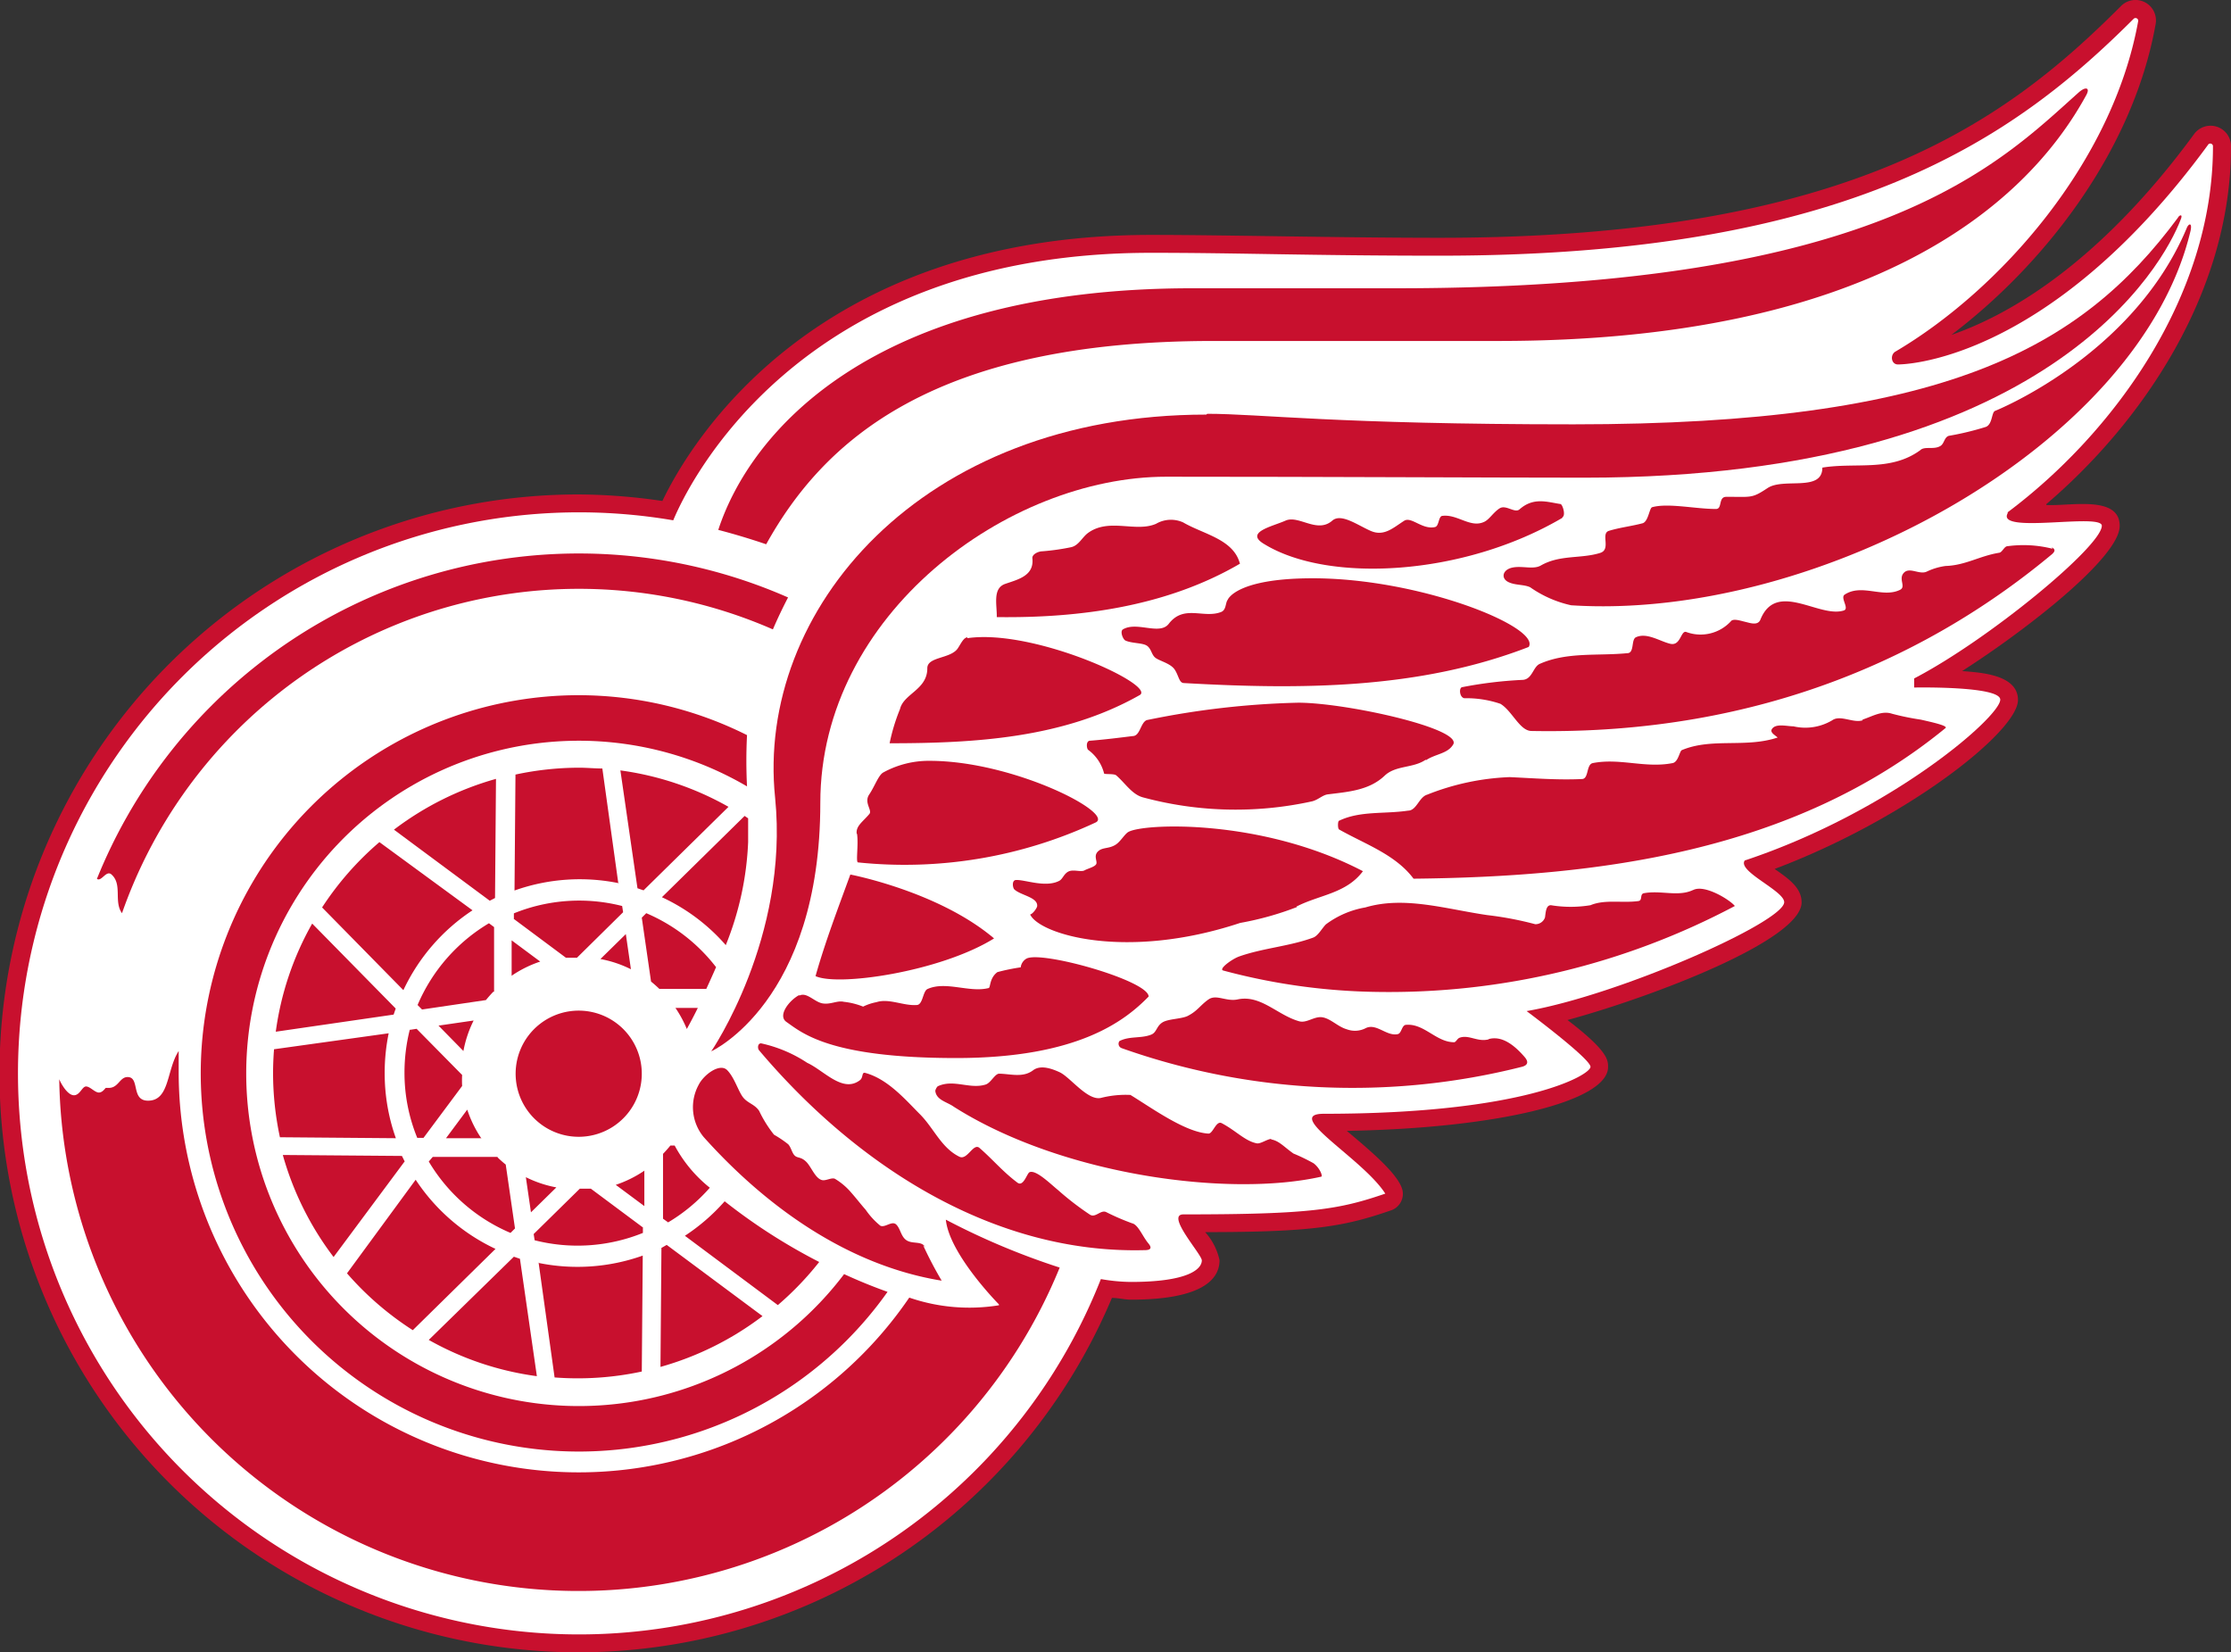<svg viewBox="0 0 139.71 103.45" xmlns="http://www.w3.org/2000/svg"><rect x="0" y="0" width="139.71" height="103.45" fill="#333333" stroke="none"/><title>Detroit Red Wings logo</title><path style="fill:#c8102e" transform="translate(-442.15 -460.27)" d="M570.29,491.84c5.87-5,11.57-13.11,11.57-22.38a1.28,1.28,0,0,0-2.3-.81c-6.05,8.26-11.76,11.4-15.21,12.59,5.73-4.34,11.36-11.43,12.79-19.46a1.28,1.28,0,0,0-2.17-1.13c-7,7-16.68,14.51-42.66,14.51-6.28,0-13.45-.18-18.09-.18-21.09,0-28.84,13-30.59,16.66a36.75,36.75,0,0,0-5.24-.41,36.25,36.25,0,1,0,33.39,50.31c.4,0,.82.11,1.18.11,4.59,0,5.56-1.34,5.56-2.47a3.84,3.84,0,0,0-.9-1.76c6.74,0,8.71-.35,11.63-1.36A1.09,1.09,0,0,0,530,535c0-1-2-2.64-3.51-3.92,9.42-.16,16.36-1.84,16.36-4,0-.43,0-1-2.54-2.94,5.32-1.45,14.66-5,14.66-7.37,0-.9-.78-1.46-1.69-2.09,8.28-3.12,15.24-8.61,15.24-10.58,0-1.59-2.34-1.72-3.5-1.81,4.12-2.64,9.87-7.14,9.87-9.09s-3.16-1.22-4.59-1.31Z"></path><path style="fill:#fff" transform="translate(-442.15 -460.27)" d="M567.87,492.35c6.6-4.94,12.86-13.48,12.86-22.9a.17.17,0,0,0-.28-.15C570.26,483.23,561,483.09,561,483.09c-.41,0-.5-.57-.18-.79,6.58-3.87,13.64-11.86,15.23-20.72a.17.17,0,0,0-.28-.14c-7.49,7.49-17.78,14.84-43.45,14.84-8.22,0-12.51-.18-18.09-.18-22.26,0-29.11,14.8-29.92,16.75a35.13,35.13,0,1,0,26.78,47.51,11.31,11.31,0,0,0,1.88.18c3.58,0,4.44-.8,4.44-1.35,0-.38-2.29-2.88-1.15-2.88,7.94,0,9.72-.3,12.64-1.3-1.4-2.19-6.46-5-3.85-5,12.58,0,16.7-2.43,16.7-2.94s-4-3.49-4-3.49c5.79-1,16.13-5.58,16.13-6.82,0-.72-2.95-1.93-2.47-2.61,9.19-3.06,16-9,16-10.07,0-.87-5.39-.76-5.39-.76v-.57c4.66-2.42,11.75-8.28,11.75-9.56,0-.82-6.66.55-5.89-.79Z"></path><path style="fill:#c8102e" transform="translate(-442.15 -460.27)" d="M462.32,517.09l5.09,5.18a12.18,12.18,0,0,1,4.33-5L465.91,513A19.05,19.05,0,0,0,462.32,517.09Zm-2.89,7.78,7.37-1.07.13-.38-5.23-5.32a18.81,18.81,0,0,0-2.28,6.77Zm-.18,2.61a19.12,19.12,0,0,0,.43,4l7.26.06a12.07,12.07,0,0,1-.7-4.08,12.24,12.24,0,0,1,.25-2.49l-7.18,1Q459.25,526.76,459.25,527.48Zm28.52-16.69a18.87,18.87,0,0,0-6.77-2.28l1.07,7.38.38.13Zm5.68,28.5a36.15,36.15,0,0,1-5.92-3.8,12.31,12.31,0,0,1-2.49,2.16l5.82,4.34A19.35,19.35,0,0,0,493.45,539.29Zm-12.58-23.71-1-7.19c-.47,0-1-.05-1.44-.05a19.09,19.09,0,0,0-4,.43l-.06,7.26a12.2,12.2,0,0,1,6.57-.45Zm-8.07,1.1.35-.18.06-7.46a19.06,19.06,0,0,0-6.39,3.18l6,4.45ZM489,513c0-.5,0-1,0-1.49l-.22-.15-5.18,5.09a12,12,0,0,1,4,3A19.29,19.29,0,0,0,489,513Zm-13.12,26.34,1,7.18a19.1,19.1,0,0,0,5.46-.37l.06-7.26a12.19,12.19,0,0,1-6.57.45Zm-8.07-14.59a11,11,0,0,0-.33,2.68,10.73,10.73,0,0,0,.8,4.09h.39l2.42-3.25a6.34,6.34,0,0,1,0-.69l-2.85-2.89-.39.06Zm1.8-.26,1.56,1.59a7.22,7.22,0,0,1,.64-1.91Zm3.48-2.12,0-4.05-.32-.24a10.92,10.92,0,0,0-4.47,5.12l.28.28,4-.59q.22-.27.46-.52Zm.21,10.34-4.05,0L469,533a10.91,10.91,0,0,0,5.12,4.47l.28-.28-.58-4Q473.58,533,473.33,532.76Zm-1-1.15a7.23,7.23,0,0,1-.89-1.81l-1.33,1.79,2.23,0Zm11.27,6.85-.06,7.45a19.06,19.06,0,0,0,6.39-3.18l-6-4.46Zm-8.17-2.23,1.59-1.56a7.25,7.25,0,0,1-1.91-.64Zm7,.94-3.25-2.42q-.35,0-.69,0l-2.89,2.84.06.39a10.9,10.9,0,0,0,6.78-.46v-.39Zm-14.9-4.11-.18-.36-7.46-.06a19.08,19.08,0,0,0,3.18,6.39l4.46-6Zm6.67-11.63a7.18,7.18,0,0,1,1.81-.9l-1.79-1.33,0,2.23ZM484.4,532l-.27,0q-.22.27-.46.52l0,4.06.32.23a10.87,10.87,0,0,0,2.61-2.17A8.52,8.52,0,0,1,484.4,532Zm-9.69,7.09-.38-.13L469,544.17a18.85,18.85,0,0,0,6.77,2.27Zm9.73-15.72a7.23,7.23,0,0,1,.72,1.33q.36-.65.69-1.32h-1.41ZM468,543.56l5.18-5.09a12.19,12.19,0,0,1-5-4.33L463.88,540A19.11,19.11,0,0,0,468,543.56Zm14.52-10a7.32,7.32,0,0,1-1.81.9l1.79,1.33,0-2.23Zm-1.18-14.8-1.59,1.56a7.21,7.21,0,0,1,1.91.64l-.32-2.21Zm-7-.94,3.25,2.42q.35,0,.69,0l2.89-2.85-.06-.39a10.88,10.88,0,0,0-6.78.46v.39ZM487,520.84a10.9,10.9,0,0,0-4.38-3.39l-.28.28.58,4q.27.22.52.46l2.94,0q.32-.69.62-1.38Z"></path><path style="fill:#c8102e" transform="translate(-442.15 -460.27)" d="M482.34,527.48a3.95,3.95,0,1,1-.08-.77A3.94,3.94,0,0,1,482.34,527.48Z"></path><path style="fill:#c8102e" transform="translate(-442.15 -460.27)" d="M478.39,503.8a23.68,23.68,0,1,0,19.34,37.36c-.9-.32-1.81-.69-2.72-1.11a20.83,20.83,0,1,1-6.08-30.54,31.69,31.69,0,0,1,0-3.21A23.57,23.57,0,0,0,478.39,503.8Z"></path><path style="fill:#c8102e" transform="translate(-442.15 -460.27)" d="M518.11,481.62H536c22.86,0,32.87-8.17,36.81-15.42.23-.44-.05-.53-.49-.14-5,4.46-12.4,12.26-42.72,12.26H516.81c-20.13,0-27.7,9.07-29.68,15.13q1.5.39,3,.9c3.58-6.44,10.4-12.73,28-12.73ZM449.1,515c.75.62.15,1.71.69,2.45a30.31,30.31,0,0,1,40.76-17.77q.43-1,.95-2a32.54,32.54,0,0,0-43.28,17.62C448.49,515.5,448.78,514.78,449.1,515Zm55.61,27a11.55,11.55,0,0,1-5.62-.48,25.05,25.05,0,0,1-45.75-14.12c0-.44,0-.88,0-1.32-.77,1.18-.55,3.11-1.92,3.11-1.09,0-.49-1.48-1.28-1.48-.5,0-.57.68-1.18.68-.07,0-.14,0-.18,0s-.19.29-.44.29-.55-.38-.8-.38-.38.55-.76.55-.77-.65-.92-1a32.53,32.53,0,0,0,62.65,11.79,45.22,45.22,0,0,1-7.13-3c.22,2.17,3.32,5.3,3.32,5.3Z"></path><path style="fill:#c8102e" transform="translate(-442.15 -460.27)" d="M517.69,486.23c-17.91,0-28.22,12.3-27,24,.88,8.76-4,15.87-4,15.87s6.83-3.09,6.83-15.56c0-11.82,11.76-20.42,21.66-20.42,9.58,0,20.7.06,26.21.06,29.23,0,36.3-13.5,37.31-16.14.18-.4-.08-.32-.17-.13-6.1,8.23-14.65,12.93-37.84,12.93-14.9,0-19.61-.66-22.94-.66Z"></path><path style="fill:#c8102e" transform="translate(-442.15 -460.27)" d="M493.18,521.37c1.34.7,7.84-.24,11.22-2.34-3.48-2.95-9-4-9-4-.77,2.11-1.57,4.2-2.18,6.36Zm26.62-25.79c-.39-1.55-2.28-1.85-3.56-2.6a1.86,1.86,0,0,0-1.7.09c-1.28.55-2.92-.38-4.24.56-.38.27-.58.78-1.06.9a14.24,14.24,0,0,1-1.82.26c-.23,0-.65.18-.62.44.12,1.09-.89,1.32-1.7,1.6s-.51,1.32-.53,2.08c5.22.07,10.66-.67,15.24-3.35Zm-17.07,4.6c-.24,0-.43.44-.61.7-.46.65-1.91.5-1.9,1.24,0,1.34-1.48,1.58-1.71,2.55a11.88,11.88,0,0,0-.65,2.14c5.36,0,10.88-.32,15.63-3,1.24-.57-6.55-4.19-10.76-3.58Zm-6.91,12.3c.1.7-.09,1.78.06,1.79a28.29,28.29,0,0,0,14.86-2.49c1.3-.55-5.08-3.87-10.38-3.87a5.92,5.92,0,0,0-2.9.73c-.3.17-.53.86-.88,1.38s.23,1,0,1.23c-.38.46-.85.74-.78,1.23Zm28.53-16c-4.84,0-5.32,1.35-5.32,1.35-.15.19-.08.63-.41.76-1.1.43-2.33-.49-3.28.74-.57.74-2-.17-2.87.35-.2.12,0,.63.16.7.42.19,1.12.13,1.38.35s.25.55.51.74.92.34,1.18.71.28.85.58.86c7.26.41,14.71.41,21.6-2.26.78-1.23-6.76-4.3-13.53-4.3Z"></path><path style="fill:#c8102e" transform="translate(-442.15 -460.27)" d="M567.08,486c-.22.1-.15.83-.57,1a17.79,17.79,0,0,1-2.32.56c-.29.09-.28.48-.52.63-.41.26-1,0-1.27.27-1.86,1.36-4.07.75-6.13,1.09,0,1.55-2.42.61-3.43,1.28s-1,.54-2.59.55c-.51,0-.23.76-.64.76-1.3,0-3-.39-4-.11-.17.05-.23.87-.58,1-.71.19-1.45.27-2.13.48-.53.17.16,1.16-.54,1.38-1.2.38-2.52.1-3.72.79-.47.27-1.17,0-1.78.13s-.72.64-.3.88,1,.16,1.41.35a7.13,7.13,0,0,0,2.57,1.13c15.53,1,35.63-10.09,38.79-23.46.11-.54-.14-.44-.25-.14-3.37,8-12,11.43-12,11.43Zm3.6,8.63a7.41,7.41,0,0,0-2.81-.16c-.21,0-.33.38-.52.41-1.24.2-2.11.79-3.37.83a3.93,3.93,0,0,0-1.17.35c-.46.22-1.08-.31-1.44.08s.17.88-.25,1.07c-1.09.52-2.37-.41-3.45.29-.31.2.33.89-.07,1-1.54.48-4.21-1.91-5.21.57-.16.39-.64.21-.94.14s-.7-.21-.88-.07a2.58,2.58,0,0,1-2.83.7c-.34-.1-.34.9-1,.74s-1.46-.72-2.14-.41c-.32.14-.08,1-.55,1-1.86.18-3.77-.09-5.48.67-.42.19-.46.95-1.05,1a26.19,26.19,0,0,0-3.82.46c-.2.06-.15.64.15.69a6.62,6.62,0,0,1,2.26.35c.73.44,1.2,1.67,1.92,1.7,14.71.28,25.33-5,32.61-11.06.29-.25.14-.35,0-.44ZM558.8,505.37c-.59.2-1.4-.36-1.91,0a3.29,3.29,0,0,1-2.43.38c-.37,0-1-.17-1.28.09s.09.43.29.61c-2,.67-4.12,0-6,.79-.14.06-.22.74-.57.81-1.71.34-3.3-.33-5,0-.43.08-.24,1-.69,1-1.52.07-3-.05-4.52-.12a15.51,15.51,0,0,0-5.17,1.1c-.51.15-.66,1-1.2,1-1.47.22-3,0-4.31.63-.09,0-.1.5,0,.55,1.65.93,3.53,1.57,4.66,3.08,11.45-.12,23.77-1.62,33.31-9.43.19-.15-.94-.39-1.55-.53a16.1,16.1,0,0,1-1.8-.37c-.64-.21-1.23.17-1.85.37ZM548.17,516c-.94.44-2,0-3.08.2-.27.06-.06.45-.34.49-1,.14-2.09-.12-3,.26a7.63,7.63,0,0,1-2.48,0c-.31,0-.32.43-.37.77a.63.63,0,0,1-.61.42,21.05,21.05,0,0,0-3-.57c-2.61-.38-5.19-1.21-7.64-.48a5.76,5.76,0,0,0-2.47,1.06c-.24.24-.49.72-.8.83-1.5.55-3.13.65-4.63,1.18-.45.16-1.31.79-1,.88a39.1,39.1,0,0,0,9.64,1.34A46.23,46.23,0,0,0,550.79,517c-.31-.39-1.9-1.37-2.61-1Zm-12.76,9.34c-.72.21-1.27-.31-1.86-.09-.14.05-.23.28-.34.28-1.12,0-1.87-1.18-3-1.09-.28,0-.28.52-.52.58-.7.16-1.33-.69-2-.38a1.46,1.46,0,0,1-1.2.08c-.56-.16-1-.66-1.52-.75s-1,.4-1.49.24c-1.35-.39-2.39-1.67-3.83-1.36-.71.15-1.33-.34-1.82,0s-.69.71-1.24,1c-.37.23-1.24.2-1.63.43s-.37.63-.71.77c-.63.26-1.38.08-2,.41a.29.29,0,0,0,.14.44,43.26,43.26,0,0,0,25.1,1.16c.33-.1.4-.3.13-.61-.59-.68-1.39-1.37-2.27-1.11Zm-13.62,6.24c-.27,0-.7.33-.94.28-.73-.14-1.3-.79-2.19-1.26-.36-.19-.55.67-.84.65-1.46-.08-3.58-1.63-4.88-2.42a6.3,6.3,0,0,0-1.86.19c-.84.17-1.91-1.3-2.57-1.61-.5-.23-1.2-.48-1.67-.12-.64.48-1.41.22-2.12.21-.27,0-.52.58-.85.68-1,.31-2-.36-3,.11a.6.6,0,0,0-.15.28c.06.59.73.69,1.16,1,6.76,4.29,17.21,5.68,23,4.38.13,0-.07-.54-.47-.84a11.71,11.71,0,0,0-1.26-.61c-.59-.41-.9-.81-1.43-.89Zm-8.71,5.3a14.71,14.71,0,0,1-1.67-.72c-.34-.14-.66.38-1,.17a17.86,17.86,0,0,1-2-1.54c-.46-.37-1.39-1.3-1.79-1.12-.16.07-.38.94-.76.65-.92-.69-1.51-1.42-2.37-2.17-.39-.34-.76.79-1.26.55-1.14-.56-1.6-1.79-2.48-2.67s-2-2.2-3.42-2.58c-.23-.06-.11.28-.32.45-1.08.84-2.26-.6-3.31-1.08a8.51,8.51,0,0,0-2.89-1.22c-.23,0-.22.33-.13.43,6.15,7.28,14.7,12.74,24.08,12.52.22,0,.66,0,.3-.43s-.62-1.14-1-1.25Zm-13,1.47c-.21-.38-.75-.18-1.13-.4s-.4-.73-.67-1-.7.21-1,.07a4.75,4.75,0,0,1-.92-1c-.31-.35-.6-.73-.91-1.08a4.12,4.12,0,0,0-1-.85c-.2-.12-.59.14-.83.07-.43-.11-.67-.85-1-1.16s-.52-.2-.7-.37-.22-.5-.41-.71a6.89,6.89,0,0,0-.89-.6,7.62,7.62,0,0,1-.93-1.49c-.28-.42-.7-.47-1-.84s-.54-1.24-1-1.71-1.47.28-1.79.92a2.93,2.93,0,0,0,.31,3.26c3.94,4.4,9.06,8.05,14.91,9a24.78,24.78,0,0,1-1.16-2.21ZM540,492.65c.21-.13,0-.8-.13-.82-.81-.12-1.68-.45-2.56.33-.3.27-.85-.31-1.25-.06s-.66.73-1,.86c-.84.37-1.65-.5-2.57-.39-.27,0-.21.63-.47.7-.8.19-1.49-.68-1.94-.39-.69.44-1.26,1-2.1.63s-1.85-1.12-2.4-.64c-.95.83-2.1-.37-2.93,0s-2.61.73-1.31,1.48c4,2.44,12.43,2,18.64-1.65Zm-8.55,15.22c.58-.39,1.33-.4,1.68-.95.77-1-6.67-2.65-9.68-2.65a52.6,52.6,0,0,0-9.49,1.09c-.39.16-.41,1-.88,1-.89.11-1.77.22-2.66.29-.29,0-.22.5-.13.57a2.63,2.63,0,0,1,1,1.48c0,.07.63,0,.76.12.58.5,1,1.22,1.72,1.39a22.28,22.28,0,0,0,10.53.24c.39-.09.67-.4,1-.44,1.26-.16,2.58-.24,3.56-1.17.69-.66,1.8-.46,2.57-1Zm-8.12,9.17c1.42-.74,3.12-.81,4.17-2.22-6.36-3.32-13.8-3-14.7-2.45-.22.13-.48.59-.77.78-.44.29-.84.15-1.13.44s0,.63-.11.8-.51.26-.73.38-.7-.08-1,.07-.36.48-.59.59c-.85.43-2.09-.07-2.68-.06-.3,0-.22.48-.13.58.38.38,1.48.49,1.44,1.05,0,.11-.27.5-.44.53.58,1.25,6,2.9,13.15.53a19.15,19.15,0,0,0,3.57-1Zm-31.14,5.54c-.63.34-1.36,1.29-.79,1.68,1,.7,2.74,2.26,10.63,2.26,7.68,0,10.6-2.37,12.05-3.85,0-1-6.75-2.9-7.66-2.37a.73.73,0,0,0-.35.54,12.6,12.6,0,0,0-1.46.3c-.52.38-.42,1-.56,1-1.2.3-2.68-.46-3.82.06-.3.14-.28,1-.68,1-.82.06-1.73-.43-2.51-.18a3.3,3.3,0,0,0-.84.28A4.53,4.53,0,0,0,495,523c-.42-.1-.82.18-1.33.1s-1-.73-1.46-.49Z"></path></svg>
